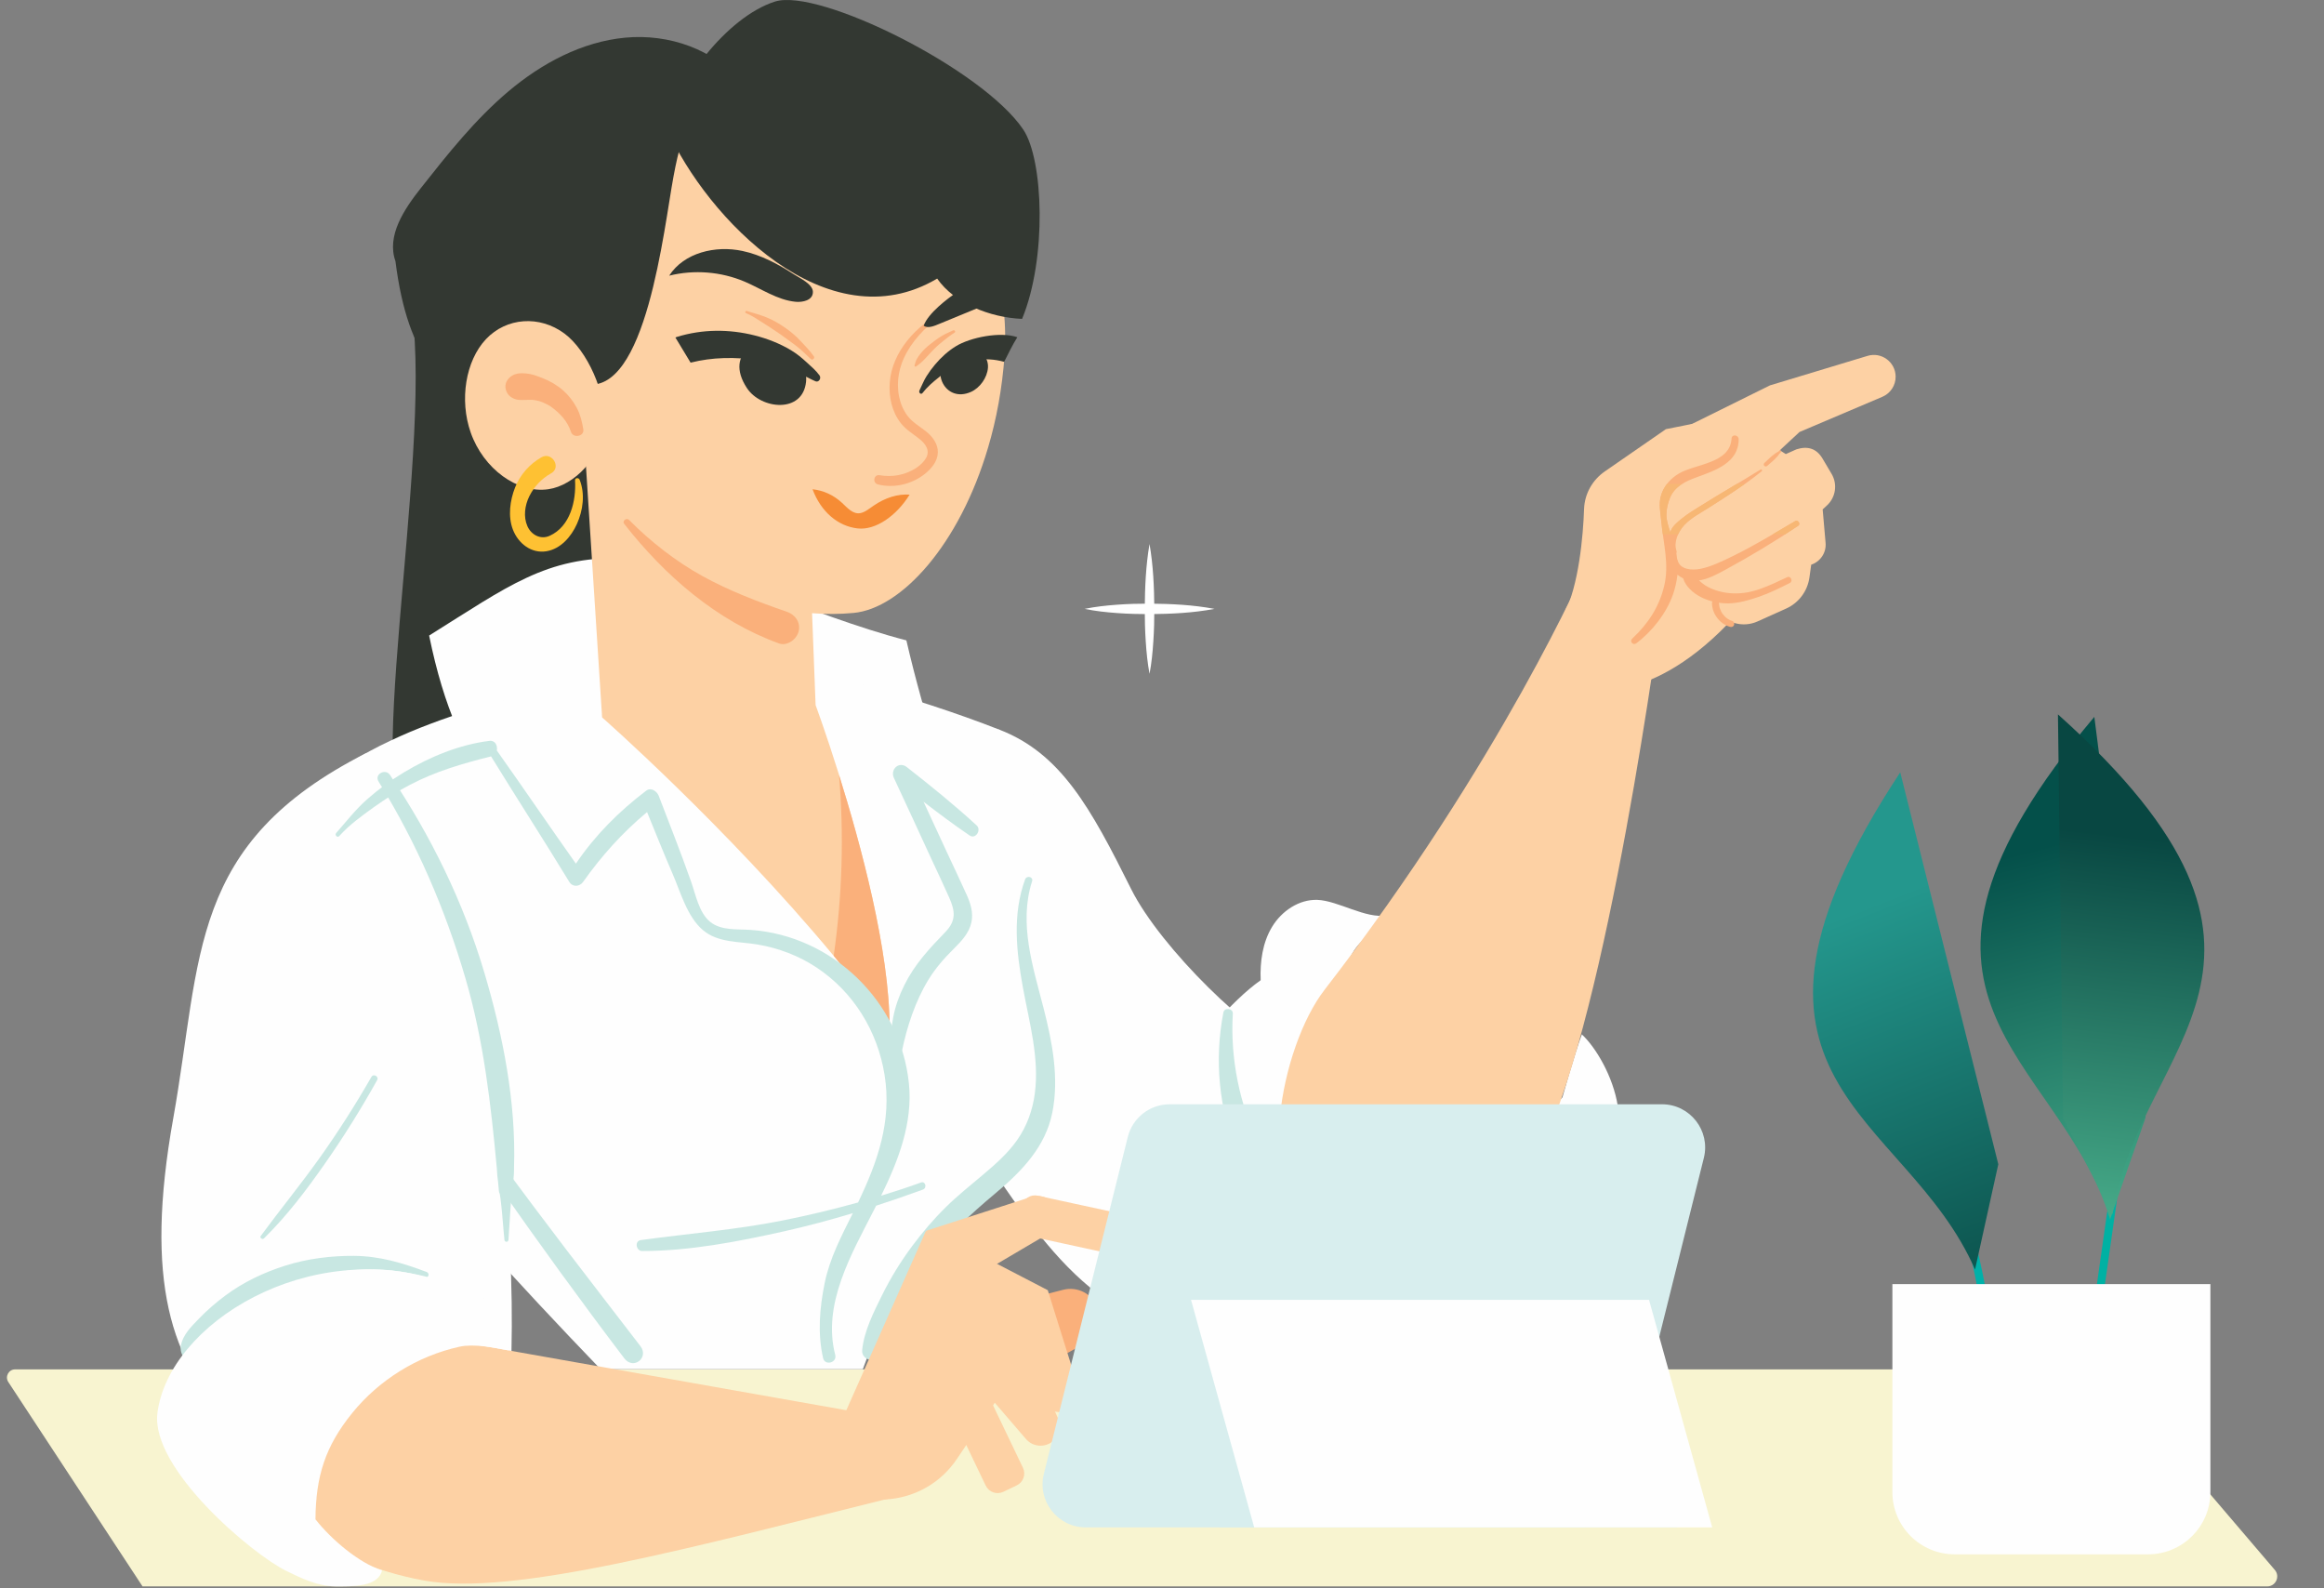 <svg width="600" height="410" viewBox="0 0 600 410" fill="none" xmlns="http://www.w3.org/2000/svg">
<rect x="0" y="0" width="600" height="410" fill="#808080" stroke="none"/>
<path d="M543.115 353.484H3.91C2.231 353.484 1.225 355.349 2.147 356.752L36.801 409.507H585.342C587.542 409.507 588.732 406.928 587.303 405.255L543.115 353.484Z" fill="#F8F4D0"/>
<path d="M175.28 78.291C175.348 80.88 173.295 119.212 170.952 147.372C167.845 147.304 164.116 147.144 160.222 146.962C149.138 146.443 106.609 219.943 103.034 209.44C95.696 187.894 115.635 90.476 103.034 69.271C127.46 69.762 151.042 73.679 174.983 78.559C175.28 78.291 174.983 78.559 175.28 78.291Z" fill="#333832"/>
<path d="M367.328 327.094C355.948 332.807 344.465 338.555 332.132 341.713C319.799 344.872 306.389 345.277 294.621 340.419C281.746 335.099 272.122 324.124 263.894 312.88C252.058 296.693 242.068 279.16 234.183 260.727C228.419 247.248 223.726 232.213 227.723 218.113C231.692 204.115 243.483 189.912 257.948 188.327C273.895 194.462 281.564 208.494 292.038 229.505C299.667 244.797 323.608 267.962 334.019 271.469C357.487 279.371 353.81 306.34 367.328 327.089V327.094Z" fill="#FEFEFE"/>
<path d="M128.467 206.984C120.034 194.11 114.658 182.958 110.792 164.057C131.244 151.273 140.965 143.679 160.613 144.061C181.453 144.466 208.61 158.731 234.005 165.305C238.64 185.432 245.898 206.602 245.898 206.602L128.467 206.984Z" fill="#FEFEFE"/>
<path d="M222.753 353.44H155.052C65.382 260.207 42.467 217.102 103.44 189.991C106.679 188.537 110.094 187.203 113.606 185.926C146.818 174.026 189.216 170.235 189.216 170.235C202.495 170.235 236.739 179.973 257.949 188.332C270.818 198.498 266.399 210.848 264.654 227.006C260.304 267.294 288.128 282.751 245.035 315.057C237.486 320.713 230.998 330.873 222.759 353.435L222.753 353.44Z" fill="#FEFEFE"/>
<path d="M81.507 231.984C101.993 262.887 123.704 293.049 146.169 322.538C152.521 330.879 158.958 339.158 165.332 347.477C167.641 350.487 163.513 353.709 161.181 350.641C138.734 321.101 117.604 290.46 97.078 259.563C91.222 250.748 85.446 241.888 79.659 233.027C78.912 231.881 80.754 230.849 81.507 231.978V231.984Z" fill="#C8E7E2"/>
<path d="M94.474 194.438C48.456 217.775 52.197 246.905 44.722 288.721C37.247 330.537 43.952 351.781 60.145 367.455L130.474 373.185C137.362 310.895 122.418 223.437 94.474 194.444V194.438Z" fill="#FEFEFE"/>
<path d="M380.099 329.067C367.989 331.12 343.13 329.181 333.927 321.033C324.73 312.892 318.356 302.07 312.797 291.111C310.436 286.464 308.144 281.504 308.407 276.304C308.646 271.52 311.069 267.05 314.268 263.481C317.467 259.917 321.555 255.784 325.477 253.03C325.278 248.275 325.956 243.337 328.414 239.26C330.871 235.184 335.358 232.122 340.114 232.293C345.433 232.481 352.697 237.266 357.931 236.279C355.605 239.837 351.294 242.322 349.191 246.017C346.043 251.565 342.679 258.646 346.077 264.045C355.485 279.018 372.408 290.712 390.054 289.515C395.06 289.178 399.912 286.909 403.379 283.283C403.379 283.283 406.532 271.994 408.397 267.016C415.717 273.818 425.94 296.864 407.878 304.02C389.148 311.438 396.389 326.308 380.099 329.067Z" fill="#FEFEFE"/>
<path d="M229.658 265.158C225.131 258.943 220.256 252.751 215.239 246.736C187.386 213.25 155.451 185.192 155.451 185.192L149.67 95.328L207.302 97.022L210.569 182.005C210.569 182.005 213.255 189.274 216.613 199.988V200.016C222.218 217.914 229.664 245.441 229.664 265.146L229.658 265.158Z" fill="#FDD1A4"/>
<path d="M215.239 246.735C217.457 231.26 217.924 215.587 216.613 200.021C222.218 217.918 229.664 245.446 229.664 265.151C225.137 258.936 220.262 252.744 215.245 246.729L215.239 246.735Z" fill="#FAB07B"/>
<path d="M259.509 87.688C259.509 89.067 259.452 90.453 259.349 91.844C258.733 100.311 257.257 108.27 255.107 115.5C247.763 140.468 232.768 157.071 220.361 158.223C192.138 160.851 159.667 143.706 148.749 112.193C133.879 69.294 153.424 33.168 189.43 27.626C235.459 20.562 259.817 54.379 259.509 87.688V87.688Z" fill="#FDD1A4"/>
<path d="M150.919 99.098C140.536 96.868 108.67 119.663 102.096 67.425C99.752 60.851 104.342 54.009 108.67 48.53C115.632 39.715 122.662 30.838 131.248 23.597C139.835 16.355 150.206 10.785 161.387 9.724C172.574 8.658 184.565 12.672 191.418 21.567C178.703 28.91 176.599 31.026 173.885 45.548C171.382 58.935 166.815 102.513 150.919 99.098Z" fill="#333832"/>
<path d="M145.754 86.12C139.311 81.314 130.742 81.947 125.473 87.54C120.199 93.133 118.569 103.242 121.522 111.652C124.818 121.032 133.615 127.446 141.592 126.283C148.257 125.313 155.321 118.107 155.971 109.577C156.593 101.446 151.564 90.454 145.754 86.12V86.12Z" fill="#FDD1A4"/>
<path d="M150.598 110.81C150.278 108.917 149.845 107.064 148.95 105.353C148.06 103.654 146.863 102.086 145.426 100.815C143.887 99.452 142.04 98.386 140.135 97.627C139.092 97.211 137.98 96.784 136.88 96.561C135.585 96.305 133.937 96.185 132.712 96.715C131.4 97.274 130.323 98.58 130.505 100.091C130.693 101.653 131.737 102.673 133.213 103.09C134.166 103.363 135.26 103.198 136.252 103.221C136.68 103.232 137.113 103.204 137.541 103.215C137.798 103.221 137.883 103.289 137.598 103.226C137.832 103.278 138.083 103.295 138.316 103.341C138.51 103.375 138.698 103.415 138.881 103.455L139.257 103.546C139.594 103.654 139.924 103.785 140.249 103.922C140.654 104.093 141.047 104.281 141.429 104.487L141.937 104.772L142.017 104.817L142.165 104.926C144.486 106.579 146.475 108.626 147.411 111.482C147.975 113.21 150.911 112.68 150.598 110.81V110.81Z" fill="#FAB07B"/>
<path d="M172.156 33.226C182.533 56.415 213.658 88.709 241.955 71.912C246.386 78.281 255.468 81.953 263.878 82.318C270.327 66.724 269.415 41.231 264.186 33.449C253.712 17.855 211.383 -3.173 200.088 0.402C187.562 4.376 174.562 21.88 172.156 33.221V33.226Z" fill="#333832"/>
<path d="M203.068 157.886C195.69 155.355 188.255 152.504 181.402 148.735C174.548 144.966 167.877 139.755 162.387 134.19C161.754 133.552 160.568 134.475 161.138 135.211C171.612 148.581 184.959 160.224 201.106 166.091C203.25 166.872 205.702 165.008 206.192 162.966C206.762 160.572 205.234 158.622 203.074 157.886H203.068Z" fill="#FAB07B"/>
<path d="M149.651 123.843C149.417 123.244 148.425 123.29 148.465 124.025C148.773 129.305 147.245 135.896 141.908 138.308C139.57 139.363 137.164 138.08 136.166 135.833C135.083 133.387 135.494 130.474 136.64 128.136C137.894 125.576 139.872 123.523 142.296 122.172C145.015 120.655 142.507 116.499 139.804 118.033C136.719 119.783 134.29 122.537 132.979 125.838C131.656 129.179 131.103 133.302 132.426 136.728C133.789 140.258 137.153 142.943 141.075 142.299C144.776 141.689 147.478 138.519 148.949 135.252C150.529 131.734 151.099 127.492 149.651 123.843V123.843Z" fill="#FEC133"/>
<path d="M246.786 89.377C244.791 90.598 243.001 92.211 241.376 94.144C240.577 95.091 239.836 96.1 239.158 97.189C238.468 98.306 237.989 99.555 237.396 100.752C237.088 101.374 237.778 101.961 238.166 101.459C239.317 99.948 240.84 98.631 242.282 97.491C242.282 97.491 246.558 93.591 251.644 92.941C254.472 92.582 256.759 92.719 259.245 93.403C260.351 91.253 261.388 89.035 262.648 87.051C258.287 85.523 250.521 87.085 246.781 89.377H246.786Z" fill="#333832"/>
<path d="M211.569 96.89C210.599 95.561 209.419 94.597 208.233 93.503C206.956 92.328 205.673 91.279 204.196 90.395C201.271 88.645 198.141 87.43 194.885 86.598C188.237 84.91 181.327 84.945 174.747 86.974L174.371 87.123C175.677 89.289 176.999 91.439 178.294 93.611C181.105 92.904 183.967 92.522 186.846 92.437C193.238 92.243 197.029 93.235 201.967 94.9C203.398 95.384 204.841 95.88 206.266 96.405C207.737 96.952 209.083 97.808 210.537 98.423C211.403 98.794 212.11 97.625 211.569 96.884V96.89Z" fill="#333832"/>
<path d="M243.67 79.951C240.214 82.192 236.765 84.723 234.193 87.973C231.73 91.075 230.014 94.752 229.712 98.732C229.433 102.41 230.248 106.252 232.551 109.212C233.908 110.956 235.739 111.994 237.438 113.357C238.971 114.588 240.186 116.31 239.074 118.237C237.996 120.119 235.796 121.43 233.811 122.137C231.668 122.901 229.347 123.05 227.106 122.667C225.555 122.4 225.173 124.669 226.673 125.051C230.812 126.094 235.442 124.994 238.766 122.337C240.488 120.963 242.062 119.11 242.13 116.8C242.193 114.6 240.762 112.712 239.12 111.395C237.432 110.044 235.545 109.023 234.233 107.256C233.167 105.808 232.472 104.12 232.118 102.358C231.337 98.407 232.141 94.473 234.091 90.983C236.463 86.741 240.152 83.343 244.109 80.606C244.525 80.321 244.091 79.677 243.67 79.956V79.951Z" fill="#FAB07B"/>
<path d="M210.112 91.975C209.114 90.544 207.837 89.244 206.64 87.973C205.419 86.673 204.068 85.527 202.591 84.523C201.155 83.537 199.655 82.642 198.036 81.98C196.325 81.273 194.575 80.829 192.813 80.281C192.465 80.173 192.226 80.663 192.579 80.817C194.142 81.49 195.613 82.448 197.044 83.372C198.492 84.312 199.957 85.236 201.371 86.228C202.762 87.209 204.119 88.218 205.482 89.233C206.885 90.282 208.065 91.508 209.342 92.694C209.793 93.11 210.443 92.449 210.106 91.964L210.112 91.975Z" fill="#FAB07B"/>
<path d="M246.069 85.278C245.015 85.768 243.971 86.213 242.973 86.823C241.976 87.433 241.058 88.146 240.14 88.864C239.262 89.554 238.412 90.33 237.711 91.213C237.334 91.687 236.952 92.183 236.673 92.719C236.417 93.215 236.263 93.785 236.114 94.315C236.063 94.509 236.302 94.743 236.485 94.606C236.907 94.287 237.352 93.984 237.756 93.648C238.184 93.294 238.56 92.861 238.948 92.462C239.706 91.669 240.436 90.843 241.212 90.062C241.976 89.275 242.819 88.573 243.68 87.889C244.553 87.194 245.459 86.464 246.417 85.888C246.811 85.654 246.48 85.09 246.075 85.278H246.069Z" fill="#FAB07B"/>
<path d="M246.859 75.521C249.892 73.343 253.239 72.186 256.135 73.286C256.632 73.474 257.128 73.742 257.453 74.318C257.778 74.888 257.886 75.835 257.584 76.61C257.247 77.471 256.563 77.813 255.964 78.064C251.477 79.906 246.996 81.753 242.514 83.6C241.214 84.136 239.629 84.849 238.472 84.091C239.623 80.778 244.738 77.055 246.859 75.527V75.521Z" fill="#333832"/>
<path d="M191.648 64.773C184.732 63.297 176.59 65.207 172.77 71.159C179.19 69.563 186.123 70.11 192.218 72.687C196.603 74.546 200.696 77.459 205.44 77.904C207.151 78.064 209.922 77.573 209.87 75.316C209.825 73.32 206.455 71.775 205.047 70.863C200.913 68.189 196.506 65.805 191.654 64.773H191.648Z" fill="#333832"/>
<path d="M192.839 100.18C196.476 105.7 207.253 106.794 208.102 98.561C208.416 95.522 206.785 92.438 204.242 90.739C196.368 85.487 186.692 90.858 192.839 100.18Z" fill="#333832"/>
<path d="M250.645 101.178C252.994 100.146 254.864 97.506 255.064 94.952C255.246 92.666 253.65 90.419 251.495 89.644C249.339 88.868 246.797 89.507 245.109 91.052C239.875 95.847 244.083 104.069 250.645 101.178Z" fill="#333832"/>
<path d="M221.487 136.413C216.315 135.866 211.925 132.068 209.781 126.293C212.615 126.601 215.243 127.809 217.399 129.811C218.795 131.105 220.187 132.793 222.102 132.456C223.271 132.251 224.412 131.31 225.535 130.535C228.54 128.465 231.812 127.462 234.84 127.684C231.419 133.209 226.042 136.892 221.492 136.413H221.487Z" fill="#F68C35"/>
<path d="M341.952 255.521C387.737 196.332 409.506 145.98 409.506 145.98L430.043 149.133C430.043 149.133 417.802 245.953 401.21 288.733C394.316 306.511 339.689 316.779 339.689 316.779C323.405 307.793 330.572 270.237 341.952 255.526V255.521Z" fill="#FDD1A4"/>
<path d="M404.227 157.285L420.345 126.683L450.113 156.611C427.934 182.513 410.31 177.901 410.31 177.901L404.227 157.285Z" fill="#FDD1A4"/>
<path d="M430.006 112.828L444.003 130.623L464.592 111.511L485.979 102.429C488.083 101.533 489.44 99.464 489.406 97.172C489.354 93.431 485.734 90.78 482.153 91.863L456.94 99.487L430 112.823L430.006 112.828Z" fill="#FDD1A4"/>
<path d="M447.699 108.768L461.053 117.212L463.789 115.992C466.697 115.068 468.989 115.758 470.54 118.386L472.866 122.309C474.446 124.972 473.95 128.37 471.68 130.468L470.569 131.494L471.321 140.127C471.544 142.641 470.004 144.973 467.609 145.766L467.153 149.061C466.663 152.596 464.394 155.629 461.138 157.095L453.772 160.407C450.065 162.078 445.698 160.938 443.275 157.671L420.343 126.682L447.699 108.768V108.768Z" fill="#FDD1A4"/>
<path d="M403.757 158.575C407.634 151.254 408.746 138.052 408.968 131.398C409.1 127.504 411.106 123.912 414.317 121.694L430.099 110.781L442.62 108.278C446.411 107.776 448.213 109.43 448.03 113.256C447.905 115.776 446.257 117.959 443.874 118.763L428.012 124.134C428.012 124.134 443.515 158.128 413.649 171.219L403.757 158.575Z" fill="#FDD1A4"/>
<path d="M428.929 134.801C428.718 132.418 428.125 129.994 428.918 127.645C429.716 125.29 431.375 123.443 433.507 122.206C437.789 119.709 446.673 119.663 447.043 113.203C447.112 112 448.868 112.222 448.879 113.385C448.925 119.48 442.716 121.487 438.029 123.198C435.189 124.236 432.384 125.524 431.17 128.483C430.622 129.829 430.252 131.3 430.229 132.754C430.2 134.31 430.736 135.878 431.227 137.384C431.375 137.036 431.506 136.682 431.706 136.363C432.43 135.228 433.553 134.402 434.591 133.575C435.72 132.668 436.963 131.91 438.188 131.135C443.582 127.719 449.136 124.566 454.552 121.191C454.809 121.031 455.065 121.453 454.837 121.641C450.544 125.114 445.926 128.027 441.279 130.998C439.186 132.338 436.683 133.615 434.956 135.428C433.342 137.121 432.036 139.858 432.823 142.179C432.909 142.43 432.886 142.652 432.795 142.834C432.897 143.313 432.92 143.809 432.989 144.288L433.091 144.516C433.661 147.111 436.883 147.253 438.958 146.848C441.798 146.29 444.648 144.864 447.243 143.61C452.842 140.902 458.139 137.635 463.504 134.499C464.205 134.088 464.958 135.263 464.274 135.719C458.133 139.824 451.844 143.604 445.35 147.133C443.314 148.234 441.028 149.483 438.662 149.825C439.352 150.475 440.093 151.073 440.988 151.535C442.892 152.516 445.093 153.063 447.231 153.16C449.763 153.274 451.998 152.875 454.393 152.031C456.787 151.187 459.091 150.098 461.383 149.004C462.341 148.547 463.013 150.024 462.073 150.497C459.496 151.792 456.901 153.092 454.164 154.032C451.644 154.899 448.908 155.709 446.233 155.76C445.401 155.777 444.586 155.703 443.782 155.589C443.793 155.834 443.816 156.079 443.862 156.319L443.947 156.764L443.998 156.963L444.016 157.02C444.107 157.288 444.209 157.55 444.341 157.807L444.54 158.166L444.591 158.246L444.705 158.417C444.865 158.639 445.042 158.856 445.23 159.05L445.407 159.227L445.452 159.272L445.772 159.535C446 159.711 446.239 159.871 446.496 160.002L446.604 160.053L446.752 160.122L447.214 160.293C447.63 160.424 447.841 160.931 447.693 161.336C447.533 161.775 447.072 161.935 446.65 161.815C445.344 161.439 444.164 160.595 443.343 159.512C442.465 158.354 441.969 156.986 441.991 155.526L442.123 155.264C441.056 154.985 440.019 154.603 439.021 154.072C437.105 153.052 435.206 151.427 434.545 149.289C434.015 149.038 433.524 148.719 433.074 148.348C432.892 150.058 432.51 151.74 431.951 153.377C430.269 158.252 426.546 163.001 422.429 166.069C421.602 166.684 420.644 165.55 421.397 164.849C425.474 161.034 428.353 156.707 429.659 151.227C430.987 145.674 429.436 140.343 428.94 134.818L428.929 134.801Z" fill="#FAB07B"/>
<path d="M455.523 119.509C455.825 119.224 456.121 118.939 456.424 118.659C456.732 118.368 457.028 118.055 457.364 117.798C457.689 117.542 458.02 117.291 458.345 117.034C458.516 116.903 458.699 116.8 458.887 116.704L459.149 116.555L459.411 116.322C459.674 116.082 460.056 116.493 459.788 116.732L459.366 117.182L458.989 117.696C458.699 118.004 458.402 118.311 458.111 118.619C457.826 118.916 457.501 119.172 457.188 119.446C456.868 119.725 456.543 120.005 456.224 120.284C456.013 120.467 455.682 120.461 455.489 120.25C455.295 120.039 455.312 119.708 455.517 119.514L455.523 119.509Z" fill="#FAB07B"/>
<path d="M429.291 137.926H433.237C433.67 136.98 434.28 136.113 434.942 135.417C436.669 133.604 439.172 132.327 441.265 130.987C444.372 129.003 447.468 127.036 450.467 124.915H448.403C444.982 126.962 441.55 128.997 438.174 131.13C436.949 131.899 435.706 132.663 434.577 133.57C433.539 134.402 432.416 135.223 431.692 136.358C431.623 136.466 431.56 136.58 431.509 136.694C431.401 136.917 431.315 137.145 431.218 137.373C430.722 135.873 430.192 134.3 430.221 132.743C430.226 132.213 430.283 131.683 430.375 131.158C430.534 130.235 430.814 129.322 431.161 128.473C431.817 126.871 432.94 125.759 434.28 124.909H430.375C429.873 125.565 429.457 126.278 429.132 127.053C429.052 127.241 428.978 127.441 428.909 127.635C428.117 129.984 428.704 132.407 428.921 134.79C429.018 135.839 429.149 136.877 429.291 137.915V137.926ZM457.651 137.926H460.878C462.007 137.196 463.136 136.461 464.259 135.708C464.841 135.32 464.379 134.408 463.792 134.408C463.695 134.408 463.592 134.431 463.49 134.494C461.54 135.634 459.601 136.791 457.657 137.932L457.651 137.926Z" fill="#F7B774"/>
<path d="M269.471 260.424C266.745 249.744 262.937 238.444 266.46 227.485C266.837 226.328 265.058 225.894 264.653 227.012C261.34 236.083 262.401 245.719 264.106 255.007C265.753 263.981 268.37 273.076 267.162 282.289C266.597 286.594 265.109 290.716 262.612 294.274C260.234 297.667 257.058 300.478 253.911 303.135C250.627 305.911 247.263 308.585 244.195 311.602C241.031 314.715 238.157 318.096 235.506 321.648C232.536 325.633 229.93 329.887 227.723 334.34C225.574 338.684 223.054 343.645 222.592 348.514C222.341 351.188 226.326 352.021 227.518 349.814C228.579 347.847 229.16 345.692 229.953 343.605C230.711 341.609 231.578 339.659 232.507 337.738C234.417 333.804 236.641 330.024 239.144 326.443C244.15 319.282 250.422 313.534 257.087 307.958C263.786 302.354 269.916 296.053 271.689 287.176C273.468 278.264 271.683 269.09 269.471 260.424V260.424Z" fill="#C8E7E2"/>
<path d="M258.632 358.672L250.809 338.967L274.494 332.941C278.16 332.006 281.946 333.938 283.343 337.456C284.74 340.974 283.303 344.977 280.002 346.813L258.632 358.672V358.672Z" fill="#FAB07B"/>
<path d="M211.126 380.656L239.058 317.721L267.355 346.486L247.029 376.636C238.859 388.758 221.776 390.668 211.131 380.65L211.126 380.656Z" fill="#FDD1A4"/>
<path d="M241.705 318.093L270.51 333.043L278.338 358.056C278.994 360.143 278.202 362.418 276.394 363.649C274.125 365.194 271.035 364.613 269.484 362.344L259.569 347.787L231.134 348.466L241.711 318.093H241.705Z" fill="#FDD1A4"/>
<path d="M234.566 335.31L262.612 342.22L273.189 366.207C274.067 368.214 273.542 370.557 271.883 371.983C269.796 373.773 266.66 373.539 264.87 371.453L253.387 358.099L225.209 361.948L234.571 335.304L234.566 335.31Z" fill="#FDD1A4"/>
<path d="M250.552 330.293L239.057 317.727L266.129 308.998C268.917 308.051 271.944 309.539 272.891 312.328C273.837 315.116 272.349 318.143 269.561 319.09L250.552 330.293V330.293Z" fill="#FDD1A4"/>
<path d="M291.539 317.261L290.73 321.007C290.331 322.849 288.512 324.018 286.67 323.624L265.642 319.069C263.801 318.67 262.626 316.851 263.025 315.009L263.835 311.269C264.234 309.422 266.053 308.253 267.895 308.652L288.922 313.207C290.764 313.607 291.938 315.425 291.539 317.267V317.261Z" fill="#FDD1A4"/>
<path d="M262.495 383.434L259.04 385.088C257.341 385.903 255.3 385.185 254.484 383.486L245.265 364.237C244.449 362.538 245.168 360.497 246.867 359.681L250.322 358.028C252.021 357.212 254.062 357.931 254.878 359.63L264.097 378.873C264.913 380.578 264.194 382.619 262.495 383.434Z" fill="#FDD1A4"/>
<path d="M122.332 346.999L221.82 364.618L233.234 385.873C178.419 399.489 132.48 412.124 109.503 407.996C83.024 403.235 53.438 383.94 68.947 364.897C77.773 354.058 104.234 342.723 122.332 346.999V346.999Z" fill="#FDD1A4"/>
<path d="M315.849 261.355C316.117 259.981 318.369 260.266 318.283 261.669C317.599 273.186 319.988 285.006 325.011 295.4C327.434 300.417 330.53 304.967 334.191 309.164C336.112 311.37 338.171 313.451 340.377 315.384C342.595 317.328 344.927 319.033 345.588 322.078C346.016 324.022 344.671 325.715 342.703 325.812C336.665 326.126 331.557 318.474 328.341 314.192C324.572 309.186 321.664 303.513 319.338 297.709C314.686 286.106 313.482 273.631 315.849 261.355Z" fill="#C8E7E2"/>
<path d="M301.983 285.052H429.079C436.326 285.052 441.645 291.86 439.895 298.89L418.229 385.823C416.991 390.789 412.533 394.273 407.413 394.273H280.311C273.065 394.273 267.745 387.465 269.501 380.435L291.167 293.502C292.405 288.536 296.863 285.052 301.983 285.052V285.052Z" fill="#D8EEEE"/>
<path d="M298.494 335.529H416.746L433.059 394.273H314.806L298.494 335.529Z" fill="#D8EEEE"/>
<path d="M307.492 335.529H425.738L442.051 394.273H323.804L307.492 335.529Z" fill="#FEFEFE"/>
<path d="M86.805 215.012C89.434 212.042 91.754 209.008 94.748 206.357C97.718 203.729 100.911 201.402 104.309 199.361C110.974 195.359 118.632 192.194 126.375 191.242C127.846 191.06 128.524 192.508 128.262 193.722C135.138 203.415 141.815 213.245 148.685 222.943C153.572 215.662 159.878 209.368 166.851 204.094C168.105 203.147 169.633 204.299 170.078 205.456C172.889 212.8 175.791 220.121 178.408 227.539C179.582 230.857 180.478 235.658 183.346 237.961C186.231 240.276 190.307 239.797 193.802 240.042C215.03 241.536 232.477 258.584 234.655 279.635C235.715 289.852 231.924 299.602 227.488 308.656C230.943 307.596 234.387 306.478 237.785 305.241C238.931 304.825 239.404 306.655 238.264 307.077C234.273 308.542 230.242 309.91 226.199 311.233C226 311.621 225.806 312.014 225.606 312.402C219.819 323.726 212.247 336.674 215.634 349.759C216.159 351.778 212.966 352.616 212.504 350.58C211.044 344.132 211.609 337.632 212.909 331.206C214.214 324.769 217.276 318.993 220.184 313.155C214.294 314.939 208.347 316.53 202.338 317.87C190.45 320.521 177.997 322.939 165.779 322.927C164.217 322.927 163.766 320.35 165.42 320.116C177.672 318.423 189.942 317.477 202.098 315.042C208.632 313.736 215.115 312.191 221.53 310.401C226.57 299.904 230.287 289.447 228.377 277.485C226.581 266.23 220.378 256.098 210.845 249.769C206.243 246.713 201.032 244.735 195.593 243.811C190.803 242.996 185.404 243.423 181.47 240.088C177.416 236.656 175.717 230.338 173.676 225.623C171.383 220.332 169.24 214.972 167.056 209.63C160.733 214.892 155.35 220.868 150.55 227.641C149.649 228.913 147.847 229.072 146.975 227.641C140.355 216.774 133.445 206.095 126.779 195.25C119.487 197.086 112.503 199.082 105.809 202.605C102.616 204.287 99.526 206.209 96.589 208.313C93.505 210.525 90.118 212.971 87.592 215.816C87.113 216.352 86.32 215.56 86.799 215.024L86.805 215.012Z" fill="#C8E7E2"/>
<path d="M249.519 230.867C247.94 227.338 246.258 223.854 244.633 220.348C242.569 215.889 240.505 211.425 238.435 206.96C242.33 209.959 246.269 212.901 250.352 215.678C251.88 216.716 253.442 214.258 252.148 213.067C246.372 207.759 240.288 202.855 234.119 198.014C232.067 196.407 229.757 198.63 230.795 200.837C234.039 207.758 237.221 214.709 240.425 221.648C241.97 224.995 243.573 228.324 245.061 231.694C246.606 235.201 246.908 237.658 244.04 240.617C239.918 244.871 236.138 248.924 233.475 254.301C230.721 259.855 229.746 264.986 230.151 271.121C230.254 272.643 232.54 272.917 232.853 271.36C234.119 265.106 236.343 258.361 239.69 252.91C241.526 249.917 243.778 247.351 246.264 244.888C248.225 242.938 250.198 240.868 250.797 238.074C251.338 235.543 250.557 233.159 249.525 230.867H249.519Z" fill="#C8E7E2"/>
<path d="M67.325 319.039C72.262 312.328 77.536 305.879 82.377 299.1C87.229 292.298 91.728 285.251 95.884 277.998C96.426 277.046 97.897 277.884 97.361 278.836C93.227 286.237 88.74 293.433 83.882 300.377C79.104 307.208 74.115 313.81 68.157 319.666C67.747 320.071 66.954 319.523 67.319 319.033L67.325 319.039Z" fill="#C8E7E2"/>
<path d="M100.688 200.055C111.327 215.911 119.651 232.902 125.091 251.227C129.84 267.238 133.255 284.485 132.708 301.345C132.731 302.651 132.634 303.962 132.48 305.268C132.429 305.98 132.423 306.699 132.36 307.412C132.332 307.702 132.252 307.959 132.144 308.181C132.087 308.677 132.018 309.173 131.973 309.669C131.665 313.119 131.545 316.591 131.277 320.046C131.226 320.725 130.302 320.714 130.234 320.046C129.874 316.58 129.686 313.079 129.247 309.63C129.19 309.156 129.11 308.683 129.036 308.21C128.916 307.982 128.831 307.725 128.802 307.417C128.734 306.648 128.66 305.872 128.591 305.102C128.438 303.985 128.312 302.862 128.284 301.738C126.738 285.095 124.897 268.692 120.164 252.527C114.982 234.79 107.507 217.445 97.734 201.743C96.565 199.873 99.484 198.253 100.699 200.061L100.688 200.055Z" fill="#C8E7E2"/>
<path d="M46.685 347.49C47.158 344.538 49.423 342.415 51.342 340.412C53.463 338.197 55.77 336.217 58.205 334.409C62.851 330.947 68.194 328.435 73.611 326.718C79.31 324.91 85.477 324.137 91.41 324.183C98.087 324.24 103.934 326.014 110.181 328.354C110.962 328.646 110.665 329.963 109.851 329.711C98.639 326.226 85.355 327.284 74.685 332.211C70.103 334.323 65.834 337.179 61.884 340.446C59.8 342.174 57.812 344.086 55.946 346.083C54.069 348.091 52.65 350.151 50.124 351.193C47.966 352.08 46.366 349.482 46.685 347.496V347.49Z" fill="#C8E7E2"/>
<path d="M131.306 348.585C132.058 344.206 130.205 339.861 126.99 336.799C123.608 333.578 118.87 332.335 114.44 330.853C79.575 319.193 43.563 341.726 40.644 364.738C38.825 379.06 65.052 401.16 73.907 405.504C77.904 407.466 82.078 409.473 86.531 409.496C90.984 409.518 97.637 409.712 98.629 405.368C92.74 403.503 85.544 397.425 81.445 392.191C81.536 381.118 83.942 373.387 90.909 364.783C97.877 356.174 107.821 350.022 118.637 347.633C122.331 346.817 127.588 347.872 131.306 348.585V348.585Z" fill="#FEFEFE"/>
<path d="M533.634 386.032L546.394 296.094L548.43 296.385L535.669 386.317L533.634 386.032Z" fill="#00B1A3"/>
<path fill-rule="evenodd" clip-rule="evenodd" d="M544.77 314.791L553.937 288.495L540.705 185.05C478.914 258.349 531.745 271.77 544.778 314.789L544.77 314.791Z" fill="url(#paint0_linear_776_968)"/>
<path fill-rule="evenodd" clip-rule="evenodd" d="M545.38 313.449L532.635 288.689L531.311 184.409C602.721 248.374 552.278 269.032 545.372 313.448L545.38 313.449Z" fill="url(#paint1_linear_776_968)"/>
<path d="M514.855 388.565C514.855 350.17 510.277 326.987 505.739 313.463C503.469 306.695 501.211 302.345 499.541 299.699C498.703 298.376 498.018 297.481 497.545 296.928C497.311 296.649 497.129 296.46 497.015 296.341L496.89 296.215L496.861 296.192L496.895 296.153L496.861 296.192L496.895 296.153L496.861 296.192L498.218 294.653C498.537 294.944 516.902 311.473 516.902 388.571H514.85L514.855 388.565Z" fill="#00B1A9"/>
<path fill-rule="evenodd" clip-rule="evenodd" d="M509.904 327.726L515.913 300.533L490.597 199.364C437.863 279.427 491.906 286.537 509.912 327.722L509.904 327.726Z" fill="url(#paint2_linear_776_968)"/>
<path d="M488.57 331.469V385.15C488.57 394.039 495.777 401.229 504.666 401.229H554.572C563.461 401.229 570.668 394.033 570.668 385.15V331.469H488.57Z" fill="#FEFEFE"/>
<path d="M296.782 140.417C295.819 146.005 295.591 151.592 295.545 157.174C295.551 159.968 295.613 162.762 295.802 165.556C295.984 168.349 296.258 171.143 296.782 173.937C297.313 171.143 297.586 168.349 297.763 165.556C297.957 162.762 298.02 159.968 298.02 157.174C297.974 151.587 297.746 145.999 296.777 140.417H296.782Z" fill="white"/>
<path d="M313.551 157.175C307.963 156.12 302.376 155.869 296.788 155.818C293.994 155.823 291.2 155.886 288.406 156.097C285.613 156.297 282.819 156.599 280.025 157.175C282.819 157.75 285.613 158.053 288.406 158.252C291.2 158.463 293.994 158.526 296.788 158.532C302.376 158.48 307.963 158.229 313.551 157.175Z" fill="white"/>
<defs>
<linearGradient id="paint0_linear_776_968" x1="535.383" y1="216.49" x2="565.5" y2="330.675" gradientUnits="userSpaceOnUse">
<stop stop-color="#04504A"/>
<stop offset="1" stop-color="#53BE96"/>
</linearGradient>
<linearGradient id="paint1_linear_776_968" x1="540.965" y1="214.799" x2="527.068" y2="332.068" gradientUnits="userSpaceOnUse">
<stop stop-color="#084742"/>
<stop offset="1" stop-color="#53BE96"/>
</linearGradient>
<linearGradient id="paint2_linear_776_968" x1="489.012" y1="231.213" x2="532.36" y2="341.059" gradientUnits="userSpaceOnUse">
<stop stop-color="#24978D"/>
<stop offset="1" stop-color="#084742"/>
<stop offset="1" stop-color="#53BE96"/>
</linearGradient>
</defs>
</svg>
